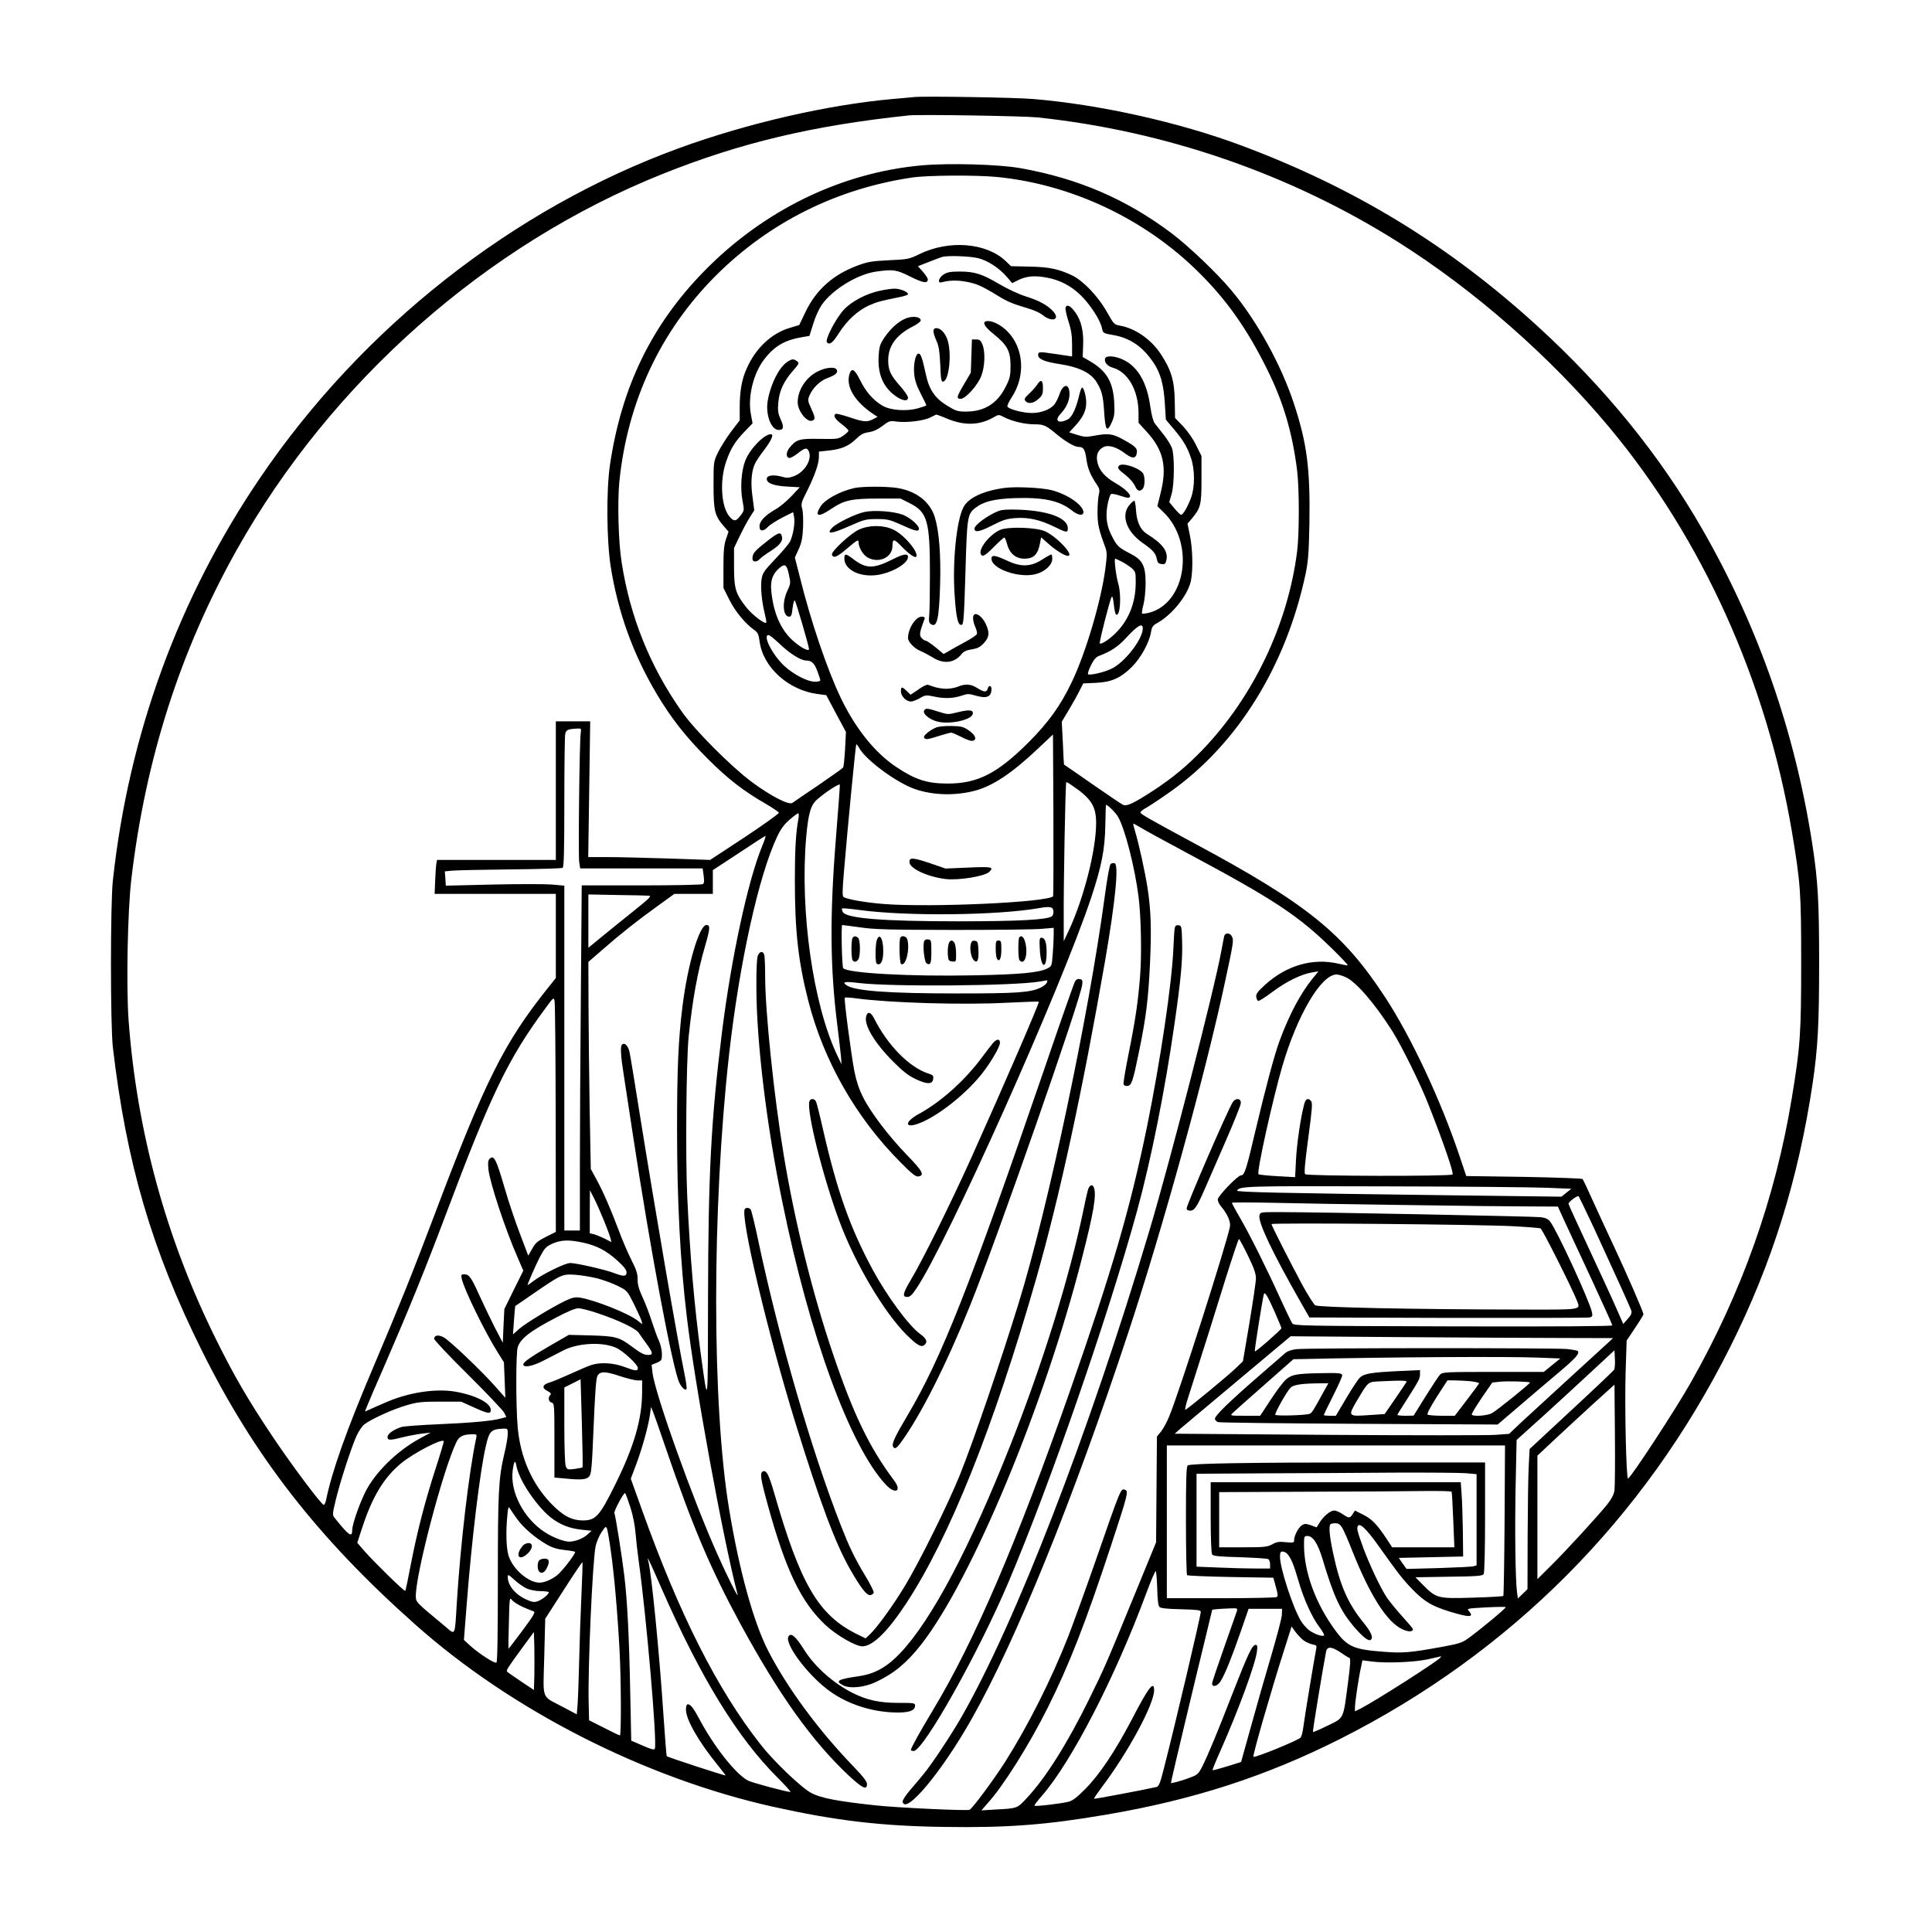 <?xml version="1.0" encoding="UTF-8" standalone="yes"?>
<svg version="1.0" xmlns="http://www.w3.org/2000/svg" width="1024pt" height="1024pt" viewBox="0 0 1366 1366" preserveAspectRatio="xMidYMid meet">
  <g transform="translate(0,1366) scale(0.1,-0.1)" fill="#000000" stroke="none">
    <path d="M6465 12974 c-22 -2 -92 -9 -155 -14 -463 -42 -1020 -170 -1505 -346
-1175 -428 -2243 -1267 -2967 -2334 -574 -845 -928 -1812 -1040 -2845 -18
-165 -18 -1027 0 -1180 96 -821 275 -1431 627 -2140 372 -750 823 -1330 1511
-1941 682 -607 1623 -1086 2532 -1289 438 -97 760 -136 1205 -142 449 -7 723
14 1150 87 617 105 1130 272 1652 535 1207 609 2151 1557 2759 2773 295 589
481 1185 582 1862 37 251 46 419 46 855 0 433 -9 580 -48 835 -123 797 -383
1541 -779 2230 -298 519 -686 997 -1160 1430 -628 574 -1296 982 -2100 1282
-436 163 -1000 289 -1470 328 -124 11 -770 21 -840 14z m870 -144 c905 -96
1784 -399 2545 -878 541 -340 1082 -814 1497 -1312 658 -788 1113 -1796 1293
-2863 60 -360 65 -422 65 -922 0 -502 -6 -595 -66 -957 -116 -707 -355 -1380
-715 -2014 -103 -183 -416 -662 -443 -678 -13 -8 -25 517 -17 762 l7 214 59
88 c33 49 60 93 60 98 0 14 -121 293 -210 482 -45 96 -112 240 -148 320 -36
80 -68 149 -73 154 -4 4 -190 11 -415 15 l-407 6 -47 140 c-134 399 -341 840
-527 1125 -298 455 -553 660 -1350 1088 -324 175 -375 204 -380 217 -1 6 19
22 45 36 26 15 103 66 172 115 472 336 813 887 951 1536 18 86 23 146 27 354
6 391 -16 565 -109 849 -90 274 -261 585 -441 800 -100 121 -302 313 -422 404
-321 242 -661 389 -1071 462 -151 27 -501 37 -696 20 -572 -51 -1121 -318
-1544 -752 -369 -379 -580 -814 -662 -1364 -27 -184 -24 -535 5 -722 51 -320
157 -615 322 -894 105 -177 208 -308 364 -464 143 -143 253 -228 413 -320 47
-28 88 -55 90 -61 2 -6 -107 -84 -241 -173 l-245 -161 -293 10 c-161 5 -355
10 -431 10 l-138 0 7 480 7 480 -121 0 -122 0 0 -490 0 -490 -420 0 -420 0 -4
-22 c-3 -13 -7 -67 -9 -120 l-4 -98 428 0 429 0 0 -297 0 -298 -56 -70 c-310
-388 -444 -655 -806 -1615 -152 -402 -247 -639 -426 -1060 -192 -452 -295
-741 -337 -948 -4 -17 -11 -32 -16 -32 -16 0 -229 284 -363 485 -173 258 -273
431 -401 690 -352 711 -558 1468 -616 2254 -17 239 -7 775 20 998 100 847 345
1611 743 2322 668 1192 1768 2164 3015 2662 550 220 1059 341 1738 413 75 8
809 -4 910 -14z m-289 -421 c530 -51 1054 -299 1434 -679 195 -193 340 -400
479 -681 114 -229 178 -445 212 -714 16 -128 16 -452 0 -575 -66 -517 -311
-1029 -669 -1402 -111 -115 -209 -196 -342 -284 -148 -96 -194 -118 -222 -103
-13 6 -111 73 -218 147 -107 75 -196 136 -197 136 -1 1 -5 69 -8 152 l-8 151
52 87 c28 47 62 108 75 135 l25 49 89 4 c111 5 176 34 256 114 62 62 122 171
134 244 6 38 13 48 46 66 105 59 214 196 236 296 16 77 13 228 -7 323 l-17 83
28 32 c66 79 71 100 71 281 l0 165 -38 76 c-22 46 -60 100 -93 135 l-56 58 -2
120 c-2 144 -26 222 -101 335 -68 102 -181 180 -288 198 -39 7 -43 11 -91 97
-62 110 -167 220 -246 258 -94 45 -165 60 -303 62 l-129 3 -36 35 c-137 131
-401 153 -612 50 -72 -35 -81 -37 -215 -43 -121 -6 -151 -11 -223 -38 -172
-64 -292 -171 -367 -328 l-44 -92 -69 -21 c-127 -38 -238 -142 -301 -283 -36
-78 -51 -161 -51 -281 l0 -89 -62 -81 c-33 -45 -75 -111 -92 -147 -31 -65 -31
-66 -31 -230 0 -183 9 -218 74 -292 l32 -37 -18 -53 c-14 -41 -18 -85 -18
-199 l0 -146 43 -86 c42 -83 114 -169 176 -212 24 -17 30 -30 37 -83 25 -181
205 -343 410 -369 l61 -8 69 -130 70 -130 -6 -121 c-4 -67 -10 -126 -14 -131
-3 -5 -82 -61 -174 -124 -93 -63 -176 -119 -185 -126 -25 -17 -155 50 -289
150 -145 108 -400 364 -490 492 -226 320 -368 672 -428 1060 -23 144 -30 426
-16 570 58 567 291 1065 681 1455 377 377 855 616 1390 695 107 16 451 18 596
4z m-131 -574 c71 -18 151 -71 204 -133 l38 -44 39 20 c56 28 110 35 189 22
136 -21 241 -90 330 -215 45 -63 70 -112 79 -156 5 -23 12 -27 72 -37 122 -20
212 -81 289 -195 50 -73 73 -157 81 -290 l7 -114 54 -64 c67 -79 97 -128 123
-205 29 -82 29 -209 1 -284 -24 -65 -57 -120 -70 -120 -5 0 -26 20 -47 45
l-37 45 17 58 c20 73 21 270 2 325 -8 20 -33 62 -57 92 -24 31 -53 66 -63 80
-12 15 -23 56 -32 115 -23 170 -84 280 -183 332 -59 31 -128 38 -137 14 -9
-25 15 -55 52 -65 109 -30 184 -161 184 -323 l0 -67 65 -72 c111 -124 137
-241 92 -421 l-24 -97 44 -43 c222 -215 161 -640 -101 -710 -25 -6 -48 -9 -51
-6 -3 3 1 31 10 64 8 32 15 99 15 149 0 126 -21 166 -109 211 -79 41 -92 52
-124 113 -41 75 -52 140 -37 228 8 43 19 77 26 80 8 3 35 -2 61 -11 57 -19 73
-20 73 -3 0 18 -46 59 -104 92 -72 42 -111 86 -125 139 -14 55 -1 92 39 114
35 20 95 2 156 -45 51 -38 76 -37 82 6 5 31 -11 46 -92 91 -78 44 -108 48
-211 29 -53 -10 -70 -9 -118 6 l-57 18 44 48 c55 61 76 106 76 162 0 46 -17
107 -29 107 -4 0 -13 -22 -19 -48 -22 -97 -52 -162 -82 -177 -65 -34 -98 -10
-52 38 41 44 63 91 64 139 1 79 -45 79 -71 0 -10 -28 -27 -62 -37 -73 -31 -36
-94 -59 -158 -59 -64 0 -165 27 -173 46 -2 7 11 36 31 66 99 151 85 349 -32
466 -43 43 -98 72 -136 72 -47 0 -32 -35 42 -94 94 -76 117 -119 117 -221 0
-71 -4 -89 -33 -147 -59 -120 -151 -178 -282 -178 -60 0 -71 4 -135 43 -86 53
-127 114 -150 226 -24 110 -35 141 -50 141 -22 0 -38 -77 -31 -145 4 -42 17
-83 46 -138 22 -43 40 -80 40 -83 0 -2 -25 -11 -57 -20 -82 -24 -196 -16 -254
18 -65 39 -115 95 -157 179 -39 79 -60 91 -75 46 -29 -89 36 -198 173 -288
l25 -16 -32 -17 c-44 -22 -66 -20 -167 14 -49 16 -92 27 -97 24 -20 -12 -6
-36 40 -71 28 -21 50 -42 50 -48 1 -5 -16 -21 -36 -35 -35 -24 -43 -25 -166
-23 -143 3 -166 -4 -211 -58 -29 -34 -31 -72 -5 -77 8 -1 35 13 60 33 52 41
66 43 79 11 22 -58 -31 -143 -105 -172 -38 -14 -51 -15 -88 -4 -56 15 -101 10
-105 -12 -6 -32 45 -53 142 -58 l91 -5 -60 -64 c-33 -35 -84 -77 -113 -93 -73
-42 -112 -83 -112 -119 0 -38 27 -39 61 -3 13 14 59 43 101 65 l76 38 7 -37
c7 -44 -8 -129 -30 -173 -9 -16 -56 -72 -105 -123 -78 -82 -89 -99 -95 -140
-9 -55 1 -158 21 -239 8 -33 14 -63 12 -68 -6 -17 -96 51 -139 104 -77 97 -89
133 -89 288 l0 135 41 85 c22 46 54 106 71 132 l31 49 -12 93 c-14 96 -9 176
14 230 6 17 37 64 69 105 53 71 69 110 46 110 -48 0 -149 -105 -181 -188 -28
-73 -36 -193 -19 -283 13 -68 13 -68 -14 -104 -33 -43 -47 -44 -79 -6 -58 69
-69 251 -24 384 33 96 64 146 134 218 l54 56 -12 65 c-23 123 18 289 94 387
73 95 146 137 271 158 l49 8 27 86 c14 47 41 106 59 132 75 109 252 218 386
237 122 17 142 14 242 -36 90 -45 123 -50 123 -19 0 8 -16 32 -35 54 l-35 39
77 30 c43 17 85 33 93 35 34 12 199 6 255 -8z m-219 -1135 c123 -51 231 -48
332 11 33 19 33 19 72 -1 57 -29 146 -50 213 -50 67 0 81 -6 160 -72 63 -52
125 -88 154 -88 34 0 44 -17 54 -84 9 -67 28 -115 73 -180 20 -30 23 -41 15
-73 -5 -21 -9 -77 -9 -125 0 -84 8 -121 54 -245 14 -39 14 -54 1 -157 -30
-225 -137 -589 -236 -796 -80 -169 -167 -289 -308 -430 -221 -220 -359 -290
-571 -290 -144 0 -228 27 -363 117 -150 100 -288 271 -392 488 -94 195 -213
544 -289 852 l-36 141 27 59 c21 46 27 78 31 153 2 53 0 112 -6 133 -10 34 -7
44 34 125 55 111 84 194 84 242 l0 37 64 7 c93 9 145 31 196 80 36 35 55 45
92 50 32 5 64 19 98 45 47 36 52 37 102 30 69 -9 192 6 237 30 20 10 38 19 41
20 3 0 37 -12 76 -29z m1233 -1010 c21 -10 52 -31 70 -45 30 -26 31 -30 31
-102 0 -138 -45 -257 -131 -348 -47 -50 -113 -95 -123 -84 -6 6 70 303 83 327
6 11 11 -5 16 -51 4 -37 11 -70 16 -72 29 -19 40 134 15 221 -16 55 -30 174
-21 174 3 0 23 -9 44 -20z m-2350 -98 c12 -54 11 -60 -13 -112 -38 -81 -30
-180 14 -180 14 0 19 13 24 61 4 34 11 58 16 53 8 -9 100 -324 100 -343 0 -21
-64 13 -119 64 -84 79 -133 194 -148 349 -7 73 11 121 59 161 39 33 52 23 67
-53z m2501 -375 c0 -76 -128 -241 -221 -285 -53 -26 -155 -49 -166 -39 -4 4 5
32 20 62 18 38 36 59 54 66 89 34 138 67 194 128 82 89 119 110 119 68z
m-2570 -107 c68 -67 152 -120 188 -120 40 0 60 -18 81 -75 12 -31 21 -60 21
-65 0 -6 -17 -10 -38 -10 -52 0 -149 50 -215 110 -83 76 -158 220 -113 220 7
0 41 -27 76 -60z m-1404 -632 c-9 -56 -18 -861 -11 -911 l7 -47 433 0 433 0 7
-51 c5 -39 4 -54 -6 -60 -8 -5 -203 -9 -435 -9 l-421 0 -6 -767 c-4 -421 -7
-970 -7 -1220 l0 -453 -55 0 -55 0 0 1219 0 1219 -87 8 c-49 4 -237 4 -419 0
l-332 -8 -3 51 -4 50 50 5 c28 3 212 7 411 9 198 2 366 7 372 11 9 5 12 124
12 460 0 250 3 467 6 484 6 32 17 37 87 41 26 1 28 -1 23 -31z m3340 -1155
c-43 -43 -859 -80 -1192 -55 -132 10 -264 33 -290 50 -9 5 -8 48 2 167 27 326
84 908 88 912 2 3 11 -8 20 -24 41 -78 234 -225 369 -282 126 -52 292 -61 441
-24 130 32 268 123 456 301 l105 99 3 -570 c1 -314 0 -572 -2 -574z m124 790
c144 -96 180 -150 180 -272 0 -191 -87 -532 -194 -762 l-35 -74 0 141 c-2 261
12 984 18 984 4 0 18 -7 31 -17z m-1660 -383 c-44 -550 -41 -916 11 -1325 11
-88 22 -185 25 -215 l4 -55 -31 65 c-171 360 -264 1019 -219 1540 15 169 32
228 78 268 54 48 156 115 160 104 1 -4 -11 -177 -28 -382z m1995 155 c49 -85
118 -354 145 -565 18 -144 23 -406 11 -560 -15 -188 -33 -310 -82 -554 -22
-109 -38 -205 -35 -213 4 -8 16 -13 28 -11 29 4 38 31 82 246 49 239 65 365
77 621 11 241 7 376 -18 536 -16 105 -62 315 -88 399 -8 27 -14 51 -12 52 1 2
23 -10 48 -25 25 -16 173 -97 330 -181 623 -333 791 -445 1033 -683 60 -59
107 -109 105 -111 -2 -3 -31 2 -64 10 -183 43 -369 -11 -523 -151 -50 -46 -62
-63 -60 -83 2 -14 8 -27 14 -29 6 -2 53 28 105 67 96 72 200 122 277 135 l44
7 -44 -54 c-82 -101 -164 -255 -229 -432 -38 -100 -103 -347 -175 -651 -61
-262 -75 -305 -99 -305 -24 0 -165 -147 -165 -171 0 -12 11 -35 25 -51 44 -52
68 -108 61 -142 -27 -132 -353 -1153 -427 -1335 -16 -41 -43 -91 -59 -111
l-30 -37 -3 -374 -3 -374 -156 -380 c-204 -497 -204 -497 -318 -730 -153 -311
-307 -557 -442 -700 -66 -71 -64 -71 -221 -79 l-98 -6 46 53 c110 121 290 408
421 669 154 308 268 599 452 1158 114 346 122 377 98 386 -32 12 -26 27 -213
-511 -69 -198 -155 -434 -190 -525 -121 -308 -284 -630 -443 -882 -82 -129
-236 -337 -255 -344 -21 -8 -520 15 -670 32 -261 28 -382 51 -449 87 -69 36
-266 224 -359 344 -305 387 -574 920 -838 1658 l-79 220 40 106 c43 117 85
269 96 350 l7 51 14 -33 c8 -19 48 -133 89 -254 194 -567 318 -857 531 -1250
273 -501 503 -823 761 -1066 100 -93 132 -109 132 -63 0 18 -26 52 -98 127
-247 256 -466 554 -600 814 -104 203 -204 564 -276 998 -123 739 -123 2128 -1
3220 73 648 210 1268 341 1542 24 51 49 85 86 117 29 25 57 46 61 46 5 0 6
-16 3 -35 -19 -97 -26 -222 -26 -440 0 -359 24 -573 95 -851 109 -426 338
-827 652 -1142 79 -80 108 -103 125 -100 48 7 32 37 -79 151 -131 136 -259
304 -312 412 -27 53 -47 114 -60 180 -23 119 -75 514 -68 521 3 3 40 1 83 -5
237 -32 755 -47 1057 -31 126 6 230 10 232 8 6 -6 -233 -560 -477 -1103 -146
-323 -342 -720 -428 -864 -57 -96 -62 -121 -25 -121 18 0 34 14 63 58 215 316
1022 2120 1237 2765 74 224 97 340 100 512 2 77 3 141 4 143 4 10 67 -50 86
-83z m-2516 -207 c-101 -244 -218 -788 -284 -1313 -78 -630 -97 -992 -99
-1883 -1 -790 1 -774 -51 -397 -46 342 -76 689 -96 1115 -13 285 -7 961 10
1130 27 259 62 457 117 644 35 122 37 146 9 146 -50 0 -132 -276 -169 -570
-30 -239 -39 -447 -39 -865 0 -510 22 -945 69 -1335 56 -477 255 -1565 359
-1964 9 -35 -71 124 -141 281 -176 392 -446 1148 -461 1290 l-6 53 37 15 c34
15 36 18 36 63 0 26 -10 67 -21 92 -12 25 -34 86 -50 136 -16 50 -45 127 -65
170 -27 58 -36 92 -36 128 1 39 -8 67 -45 140 -25 50 -65 143 -88 206 -56 149
-113 281 -161 367 l-37 68 -8 425 c-4 234 -7 563 -8 732 l-1 307 98 85 c130
114 252 210 394 312 l116 84 136 0 136 0 0 84 0 84 183 120 c100 67 185 121
189 122 4 0 -7 -33 -23 -72z m-800 -351 c20 -2 -1 -22 -115 -113 -76 -61 -178
-143 -226 -183 l-88 -72 0 188 0 189 203 -4 c111 -1 213 -4 226 -5z m2859
-108 c2 -14 -3 -31 -10 -37 -31 -25 -236 -36 -663 -36 -537 0 -792 21 -816 66
-6 11 -8 22 -5 25 2 3 58 -2 123 -11 332 -45 967 -39 1268 13 79 14 100 10
103 -20z m-1365 -116 c103 -15 208 -17 662 -18 297 0 577 3 623 8 l82 7 0 -52
c0 -29 -3 -90 -7 -136 -6 -80 -7 -84 -37 -99 -58 -30 -195 -43 -521 -49 -449
-9 -887 15 -923 50 -9 9 -16 306 -7 306 4 0 61 -8 128 -17z m3432 -352 c74
-34 203 -183 329 -381 65 -103 202 -379 258 -525 106 -269 178 -479 168 -489
-14 -14 -1028 -12 -1042 2 -8 8 -2 79 22 256 27 201 31 248 20 261 -21 25 -39
17 -49 -23 -24 -87 -53 -285 -58 -396 l-6 -119 -126 7 c-69 4 -129 10 -133 14
-14 14 99 523 168 762 106 363 275 650 384 650 14 0 43 -9 65 -19z m-2114 -40
c-6 -10 -25 -26 -44 -34 -72 -35 -171 -41 -592 -41 -490 0 -726 18 -781 59
-32 23 -10 27 87 15 228 -28 1100 -21 1279 10 25 4 49 8 53 9 4 0 3 -7 -2 -18z
m-3472 -958 l1 -803 -70 -35 c-59 -30 -75 -43 -97 -84 l-28 -49 -57 150 c-32
83 -83 233 -112 335 -57 195 -73 227 -102 202 -13 -11 -15 -25 -11 -74 10 -96
117 -420 206 -624 l41 -95 -67 -135 -67 -136 -6 -120 -5 -119 -57 109 c-31 61
-79 162 -108 225 -58 129 -73 150 -107 150 -22 0 -24 -3 -18 -32 17 -77 165
-379 256 -523 l42 -67 5 -126 5 -125 -70 79 c-98 111 -323 325 -365 348 -38
21 -68 16 -68 -10 0 -9 107 -123 239 -253 131 -130 245 -251 255 -268 l16 -32
-37 -10 c-66 -18 -212 -31 -443 -41 -124 -5 -241 -14 -260 -19 -55 -17 -100
-48 -100 -71 0 -25 16 -25 111 -1 41 10 101 21 134 25 l60 7 -79 -43 c-163
-89 -319 -244 -386 -383 -46 -96 -90 -226 -90 -266 0 -53 -26 -34 -123 88 -18
22 -17 26 7 128 31 129 109 368 146 451 15 33 40 71 56 83 47 37 203 108 298
135 77 23 107 26 237 26 l149 0 89 -40 c101 -46 121 -49 121 -19 0 50 -108
105 -254 130 -140 23 -331 -7 -490 -77 -45 -19 -96 -42 -113 -50 l-33 -14 17
42 c9 24 66 156 126 293 165 380 283 669 433 1068 314 836 437 1092 698 1445
59 81 61 83 67 55 4 -15 7 -389 8 -830z m7009 -491 l172 -7 -35 -28 -35 -28
-797 10 c-1190 15 -1503 22 -1497 33 20 32 62 33 1040 30 538 -1 1057 -6 1152
-10z m-6669 -229 c22 -54 43 -111 47 -126 l7 -29 -49 25 c-27 13 -61 27 -76
31 l-28 6 0 153 1 152 29 -57 c16 -31 47 -101 69 -155z m7002 -58 c147 -319
255 -557 263 -582 5 -16 -1 -31 -25 -58 l-32 -36 -52 118 c-28 65 -116 254
-193 420 -78 166 -142 307 -142 312 0 14 64 61 72 53 3 -4 52 -106 109 -227z
m-1331 165 c371 -6 765 -10 875 -10 l200 -1 44 -97 c25 -53 111 -240 193 -415
81 -175 148 -323 148 -328 0 -6 -388 -9 -1125 -7 -1075 3 -1125 4 -1138 21 -7
10 -44 87 -82 170 -93 206 -215 451 -286 574 -33 56 -59 105 -59 109 0 3 125
3 278 0 152 -4 581 -11 952 -16z m-1117 -357 c43 -88 57 -129 57 -161 0 -23
-21 -165 -46 -315 l-46 -272 -52 -50 c-55 -53 -340 -288 -355 -293 -5 -2 3 37
19 85 100 311 189 595 265 841 49 155 91 282 95 282 3 0 32 -53 63 -117z
m-4700 91 c99 -22 163 -56 241 -126 47 -42 66 -67 66 -84 0 -30 -21 -31 -88
-5 -58 23 -268 71 -310 71 -36 0 -193 -77 -257 -125 -25 -19 -45 -33 -45 -32
0 11 58 143 88 201 32 60 42 72 86 92 61 28 119 30 219 8z m102 -253 c44 -12
109 -36 145 -54 64 -32 65 -33 112 -127 26 -52 50 -106 54 -119 l6 -24 -34 26
c-67 52 -300 144 -405 162 -34 5 -53 2 -99 -19 -89 -41 -292 -164 -336 -204
l-41 -37 7 100 c4 55 8 100 9 101 1 0 53 36 114 78 217 149 216 148 308 143
44 -3 116 -15 160 -26z m4789 -240 c25 -57 46 -107 46 -112 0 -10 -183 -170
-188 -164 -4 4 55 375 64 404 7 21 25 -9 78 -128z m-4785 -7 c143 -48 264
-106 285 -135 9 -13 34 -49 56 -79 47 -64 50 -80 14 -80 -31 0 -53 12 -119 61
-87 65 -113 72 -286 77 l-157 4 -108 -62 c-153 -88 -214 -130 -214 -146 0 -27
64 -15 145 27 44 23 106 55 138 71 103 53 276 62 372 19 51 -22 155 -119 155
-144 0 -23 -18 -21 -97 9 -76 28 -168 34 -231 13 -20 -6 -86 -34 -147 -62 -60
-27 -128 -56 -150 -62 -51 -15 -56 -39 -14 -60 23 -12 28 -20 20 -28 -18 -18
-13 -48 9 -54 19 -5 20 -14 20 -268 l0 -262 68 -6 c120 -12 157 -9 177 13 16
18 20 57 32 351 9 219 17 340 26 358 17 37 55 37 161 1 50 -16 105 -30 123
-30 l33 0 0 -77 c0 -195 -55 -386 -190 -659 -110 -223 -138 -254 -228 -254
-82 0 -144 34 -230 124 -134 142 -213 324 -232 537 -13 152 -13 530 1 566 23
62 90 113 272 208 80 42 134 65 156 65 19 0 82 -16 140 -36z m6821 -174 l355
-1 -40 -37 c-22 -20 -144 -131 -270 -247 -126 -115 -274 -251 -328 -301 l-97
-92 -97 -7 c-53 -4 -585 -4 -1182 0 l-1085 8 39 35 c22 19 207 174 410 344
l370 310 785 -6 c432 -3 945 -6 1140 -6z m363 -224 c-4 -7 -141 -137 -303
-287 l-295 -274 -6 -115 c-4 -63 -7 -286 -8 -496 l-1 -380 -34 -33 -34 -33 -6
43 c-12 98 -16 440 -10 749 l7 329 181 163 c99 90 254 232 345 317 l166 154 3
-62 c2 -33 -1 -67 -5 -75z m-7294 -691 c-3 -2 -28 -7 -56 -11 -50 -6 -53 -5
-63 20 -6 16 -10 136 -10 291 l0 265 58 29 57 29 9 -309 c5 -171 7 -312 5
-314z m7296 -163 c-5 -30 -20 -59 -52 -100 -71 -87 -290 -326 -397 -432 l-96
-95 0 437 0 436 128 120 c70 65 192 178 272 251 l145 131 3 -353 c2 -193 0
-371 -3 -395z m-7825 399 c0 -22 -11 -86 -25 -143 -40 -171 -45 -265 -45 -882
0 -396 -3 -587 -10 -591 -13 -8 -119 60 -183 117 l-47 43 20 255 c35 453 94
941 135 1115 24 107 37 120 123 124 31 1 32 0 32 -38z m-223 -28 c-52 -242
-112 -759 -137 -1163 -15 -246 -8 -232 -83 -169 -210 174 -206 171 -207 214
-1 158 192 891 286 1087 19 41 47 56 108 57 37 1 38 0 33 -26z m-288 -219
c-77 -239 -128 -439 -174 -673 -19 -102 -37 -187 -40 -189 -6 -6 -218 201
-288 281 l-51 59 38 116 c70 212 152 347 272 446 89 73 293 179 302 156 1 -3
-25 -92 -59 -196z m7559 -363 c-2 -291 -6 -532 -9 -535 -3 -3 -100 -9 -216
-12 -246 -8 -258 -5 -352 90 l-53 54 236 4 c197 2 238 6 246 18 6 9 10 176 10
403 l0 387 -833 0 c-847 0 -1245 -7 -1269 -21 -10 -7 -13 -87 -13 -388 0 -209
4 -383 8 -388 5 -4 144 -10 309 -13 l301 -5 18 -65 c14 -50 16 -66 6 -72 -6
-4 -184 -8 -394 -8 l-383 0 0 540 0 540 1196 0 1195 0 -3 -529z m-6942 270
c52 -97 137 -203 199 -251 66 -51 133 -77 221 -86 l67 -7 -31 -28 c-31 -28
-87 -49 -129 -49 -36 0 -114 30 -168 65 -152 97 -250 286 -230 439 10 70 18
79 27 27 4 -23 24 -73 44 -110z m6667 63 l77 -7 0 -322 0 -323 -22 -6 c-13 -4
-124 -9 -248 -13 l-225 -6 -28 39 -27 39 227 5 228 5 -2 180 c-2 99 -5 217 -9
263 l-6 82 -884 0 -884 0 0 -247 c0 -139 4 -255 10 -263 7 -12 45 -16 197 -20
104 -4 194 -9 201 -14 6 -4 12 -20 12 -37 l0 -29 -108 0 c-60 0 -177 3 -260 7
l-152 6 0 328 0 329 483 3 c265 1 676 3 913 5 237 1 465 -1 507 -4z m-100
-131 c3 -5 8 -95 12 -200 l8 -193 -220 0 -220 0 -38 58 c-68 103 -105 142
-166 172 l-59 30 -16 -25 c-20 -31 -26 -31 -72 0 -20 14 -47 25 -59 25 -27 0
-75 -40 -103 -85 l-21 -34 -41 15 c-36 12 -44 12 -63 0 -25 -16 -55 -74 -55
-105 0 -19 -4 -20 -58 -15 -47 5 -65 3 -97 -15 -36 -19 -56 -21 -207 -21
l-168 0 0 195 0 195 638 3 c350 1 719 3 819 5 100 1 184 -1 186 -5z m-5805
-113 c18 -57 32 -131 36 -185 4 -49 14 -136 22 -193 55 -397 131 -1280 114
-1326 -4 -10 -25 -5 -86 22 l-81 35 -7 341 c-8 400 -21 653 -42 826 -16 133
-63 430 -70 441 -7 11 68 151 76 142 4 -4 21 -51 38 -103z m-801 -81 c45 -62
125 -131 210 -180 38 -22 72 -32 122 -38 39 -4 73 -10 77 -13 7 -7 -66 -105
-112 -152 -36 -36 -99 -66 -139 -66 -80 0 -192 98 -220 193 -16 54 -19 166 -8
282 5 56 8 66 17 51 6 -10 30 -45 53 -77z m5833 -61 c11 -18 43 -91 71 -163
126 -316 244 -502 353 -554 41 -20 76 -20 76 0 0 5 -34 45 -75 90 -41 45 -91
106 -111 136 -44 67 -120 228 -164 346 -44 121 -49 142 -39 158 13 22 56 -17
132 -122 160 -224 186 -257 257 -330 82 -83 131 -113 255 -152 145 -45 182
-44 139 4 -14 16 -7 17 121 24 75 4 138 5 141 2 5 -5 -156 -140 -256 -214 -51
-38 -65 -43 -200 -68 -221 -40 -272 -44 -402 -34 -217 16 -260 35 -345 149
-140 189 -223 414 -223 606 0 61 1 64 24 64 39 0 73 -52 107 -163 78 -262 125
-363 218 -474 62 -73 105 -108 121 -98 23 14 6 54 -50 123 -111 136 -166 264
-215 494 -25 117 -31 188 -18 201 3 4 19 7 35 7 21 0 33 -8 48 -32z m-5171
-166 c23 -160 47 -431 61 -692 12 -217 13 -610 3 -610 -5 0 -55 24 -113 54
l-105 53 -3 129 c-6 241 27 988 49 1101 6 28 24 72 41 98 29 44 32 46 40 26 4
-12 17 -84 27 -159z m4783 -19 c27 -31 45 -75 78 -188 38 -132 96 -260 150
-331 22 -29 36 -55 31 -58 -14 -9 -71 12 -107 39 -18 14 -45 45 -58 68 -57 97
-146 371 -146 450 0 29 4 37 18 37 11 0 26 -8 34 -17z m-4427 -238 c277 -634
539 -1062 826 -1347 54 -54 93 -98 88 -98 -27 0 -269 65 -299 80 -86 44 -238
235 -345 435 -42 79 -62 105 -82 105 -8 0 -13 -13 -13 -38 0 -70 90 -227 222
-389 32 -39 58 -74 58 -76 0 -5 -409 129 -416 136 -2 2 -13 138 -24 303 -29
439 -85 1004 -107 1079 -12 44 8 1 92 -190z m-564 -52 c-6 -125 -13 -334 -16
-463 -3 -129 -8 -268 -11 -308 l-6 -73 -98 52 c-156 83 -140 40 -132 354 l7
270 130 202 c71 111 131 200 133 198 2 -2 -1 -106 -7 -232z m4071 45 c2 -79 7
-121 16 -130 9 -9 55 -14 152 -16 113 -3 140 -6 140 -18 0 -28 -188 -826 -262
-1112 -26 -103 -35 -123 -52 -127 -124 -27 -439 -86 -441 -83 -2 2 21 36 50
75 189 249 375 593 375 692 0 73 -40 21 -159 -209 -117 -222 -223 -382 -325
-486 -61 -62 -91 -85 -121 -93 -52 -13 -234 -35 -241 -28 -3 2 20 33 51 68
210 240 518 837 738 1430 34 92 65 164 69 161 3 -4 8 -60 10 -124z m-4459 1
c25 -11 65 -19 100 -19 31 0 57 -4 57 -8 0 -15 -45 -51 -77 -63 -26 -9 -40 -7
-80 11 -79 35 -133 100 -133 161 0 19 5 17 46 -20 25 -24 64 -51 87 -62z m-26
-131 c32 -14 66 -28 76 -31 14 -5 1 -28 -80 -137 -53 -71 -97 -129 -98 -127
-1 1 0 84 3 184 4 179 5 182 23 159 10 -12 44 -34 76 -48z m5048 -30 c-4 -13
-45 -129 -91 -259 -46 -130 -84 -243 -84 -252 0 -30 39 -19 60 16 31 49 78
166 141 347 l57 165 118 0 119 0 -2 -45 c-2 -25 -36 -155 -76 -290 -40 -135
-104 -358 -142 -497 l-70 -251 -99 -31 c-55 -17 -101 -29 -103 -27 -2 2 24 66
58 142 126 284 245 608 256 697 5 39 3 47 -10 47 -23 0 -53 -63 -167 -355
-108 -278 -167 -419 -210 -506 -27 -52 -33 -58 -88 -78 -33 -13 -76 -26 -96
-31 l-37 -8 6 31 c11 52 168 712 230 964 l56 232 37 4 c20 2 61 4 90 5 51 2
53 1 47 -20z m473 -207 c17 -12 45 -24 62 -28 30 -5 31 -8 25 -37 -11 -54 -83
-488 -90 -548 -4 -31 -12 -64 -19 -73 -14 -19 -330 -148 -334 -136 -5 15 130
483 220 763 l50 158 28 -39 c16 -21 42 -48 58 -60z m-5440 -251 l-3 -99 -90
60 c-49 33 -94 64 -99 69 -9 9 1 25 113 178 l76 103 3 -106 c1 -58 1 -151 0
-205z m5701 166 c27 -19 55 -36 62 -38 9 -3 7 -46 -10 -174 -35 -266 -26 -247
-144 -305 -55 -27 -102 -47 -104 -45 -4 3 71 455 93 569 8 38 39 36 103 -7z
m706 -35 c-13 -22 -461 -308 -563 -360 l-42 -21 0 27 c0 35 26 211 42 281 l11
53 61 -8 c104 -14 303 -6 401 15 50 11 91 20 93 21 2 0 1 -3 -3 -8z"/>
    <path d="M6673 11720 c-36 -22 -48 -65 -15 -56 51 14 106 16 168 5 75 -13 112
-29 219 -94 77 -48 114 -63 222 -95 40 -11 85 -32 102 -45 68 -58 133 -35 75
26 -41 43 -96 73 -193 104 -47 14 -129 53 -185 86 -122 72 -175 89 -280 89
-63 0 -88 -4 -113 -20z"/>
    <path d="M6220 11604 c-95 -20 -199 -75 -253 -133 -57 -61 -137 -215 -120
-232 20 -20 41 -3 86 68 57 89 133 158 210 193 59 26 80 32 220 60 31 6 57 15
57 20 0 17 -58 40 -97 39 -21 0 -67 -7 -103 -15z"/>
    <path d="M7534 11486 c-3 -9 6 -52 20 -97 20 -60 26 -101 26 -165 l0 -84 -42
6 c-24 3 -70 10 -103 15 -86 13 -95 12 -95 -11 0 -29 45 -48 157 -65 133 -21
214 -61 254 -123 38 -60 48 -98 55 -202 9 -147 20 -163 56 -83 17 40 20 60 16
139 -8 144 -54 222 -173 291 l-50 29 3 76 c5 101 -12 177 -52 235 -35 50 -62
65 -72 39z"/>
    <path d="M6394 11404 c-50 -24 -98 -69 -139 -128 -32 -47 -38 -65 -42 -123
-10 -133 28 -228 119 -293 48 -35 88 -40 88 -11 0 10 -25 47 -56 82 -67 75
-84 111 -84 182 0 102 58 181 178 241 28 14 52 33 52 40 0 29 -66 35 -116 10z"/>
    <path d="M6600 11318 c0 -13 10 -43 21 -68 17 -35 22 -72 27 -168 4 -106 7
-123 21 -120 43 9 62 211 28 301 -19 49 -48 77 -79 77 -12 0 -18 -8 -18 -22z"/>
    <path d="M6868 11143 l-4 -118 -47 -80 c-53 -89 -57 -105 -25 -105 35 0 122
97 147 164 25 67 28 170 7 221 -12 29 -20 35 -45 35 l-29 0 -4 -117z"/>
    <path d="M5566 11101 c-57 -38 -116 -153 -137 -269 -19 -100 22 -212 77 -212
35 0 39 21 13 76 -18 41 -21 60 -16 118 7 83 38 150 104 225 44 51 46 54 28
67 -25 18 -34 18 -69 -5z"/>
    <path d="M5782 11034 c-83 -41 -142 -132 -142 -218 0 -62 66 -145 103 -130 23
8 22 22 -8 87 -24 52 -25 58 -12 90 23 54 74 104 125 123 57 21 77 37 69 58
-10 25 -76 20 -135 -10z"/>
    <path d="M7335 10943 c-10 -15 -35 -45 -57 -65 -34 -32 -38 -40 -28 -53 19
-23 57 -18 92 14 27 24 32 35 32 76 1 56 -14 67 -39 28z"/>
    <path d="M7912 10367 c-14 -16 -9 -23 51 -70 26 -21 54 -54 62 -73 15 -36 35
-43 55 -19 17 20 16 90 0 111 -34 40 -148 75 -168 51z"/>
    <path d="M7991 10096 c-69 -73 -31 -191 87 -274 73 -51 93 -73 101 -114 5 -26
12 -34 34 -36 22 -3 28 2 33 24 16 64 -23 118 -137 189 -45 28 -71 83 -77 166
-2 38 -8 69 -12 69 -3 0 -17 -11 -29 -24z"/>
    <path d="M5414 9826 c-80 -63 -94 -80 -94 -117 0 -24 32 -25 51 -2 8 9 44 36
81 59 67 43 88 74 74 109 -9 26 -29 17 -112 -49z"/>
    <path d="M6039 10209 c-104 -24 -209 -82 -239 -132 -42 -69 -13 -76 74 -17 93
63 145 75 332 75 l161 0 69 -35 c121 -62 139 -126 139 -495 0 -132 -2 -264 -5
-294 -4 -43 -2 -55 12 -64 43 -28 58 36 65 281 6 211 -7 377 -38 477 -33 106
-128 181 -260 204 -75 13 -257 13 -310 0z"/>
    <path d="M7101 10210 c-152 -21 -256 -71 -290 -138 -49 -96 -78 -391 -61 -625
11 -158 23 -210 49 -205 14 3 17 44 27 368 11 395 14 415 69 458 58 46 132 64
275 70 208 7 320 -17 410 -88 75 -60 114 -19 44 47 -44 41 -116 78 -187 97
-70 18 -255 27 -336 16z"/>
    <path d="M7060 10047 c-73 -28 -170 -99 -170 -124 0 -30 35 -24 123 21 78 40
103 48 167 53 91 7 174 -12 276 -62 85 -42 94 -43 94 -10 0 71 -132 122 -335
131 -87 3 -130 1 -155 -9z"/>
    <path d="M6111 10040 c-64 -14 -195 -78 -227 -111 -46 -49 -6 -45 118 10 108
48 120 51 198 51 74 0 91 -4 169 -39 99 -45 122 -51 128 -34 8 22 -58 82 -115
104 -65 24 -200 34 -271 19z"/>
    <path d="M6072 9915 c-59 -27 -197 -155 -190 -177 10 -28 37 -17 111 47 63 54
77 62 77 45 0 -39 29 -90 62 -110 78 -47 178 -3 178 80 0 51 11 52 59 2 51
-54 98 -88 108 -79 25 26 -85 158 -162 193 -71 33 -170 33 -243 -1z"/>
    <path d="M7075 9915 c-70 -27 -156 -131 -141 -171 10 -26 30 -15 95 51 36 36
68 65 72 65 3 0 12 -19 18 -42 18 -71 62 -108 124 -108 67 0 96 30 111 113 l7
38 52 -46 c49 -44 114 -85 137 -85 49 0 -74 133 -160 173 -59 28 -253 35 -315
12z"/>
    <path d="M5970 9711 c0 -73 93 -126 207 -119 107 6 243 79 243 130 0 27 -32
22 -109 -17 -135 -68 -187 -67 -277 1 -54 42 -64 42 -64 5z"/>
    <path d="M7366 9702 c-81 -51 -150 -52 -250 -4 -80 37 -106 41 -106 12 0 -71
191 -139 310 -110 66 16 120 65 120 109 0 17 -3 31 -7 31 -5 -1 -35 -17 -67
-38z"/>
    <path d="M6880 9290 c0 -16 7 -45 16 -64 9 -19 14 -41 11 -49 -3 -8 -43 -35
-89 -59 -46 -25 -97 -53 -114 -64 l-32 -18 -57 47 c-32 26 -63 47 -70 47 -6 0
-20 9 -29 19 -18 20 -15 38 22 139 2 7 -5 12 -21 12 -43 0 -97 -84 -97 -152 0
-26 46 -74 89 -91 21 -9 60 -30 87 -46 75 -48 153 -39 202 24 15 19 35 28 73
34 42 7 60 16 86 45 38 41 41 72 14 132 -32 69 -91 98 -91 44z"/>
    <path d="M6540 8813 c-8 -3 -35 -19 -58 -36 l-44 -29 -27 26 c-34 33 -41 33
-41 -2 0 -34 37 -72 70 -72 13 0 42 11 64 24 40 23 43 23 106 10 69 -15 135
-12 197 10 32 11 45 11 83 0 86 -26 120 -13 120 45 0 27 -20 27 -27 1 -7 -26
-25 -25 -73 5 -45 29 -85 32 -137 10 -19 -8 -57 -15 -83 -15 -26 0 -67 7 -90
15 -23 8 -43 15 -44 14 0 0 -8 -3 -16 -6z"/>
    <path d="M6533 8633 c-8 -21 39 -60 92 -74 87 -24 245 10 253 54 5 28 -25 31
-103 12 -72 -18 -73 -18 -139 3 -80 26 -95 27 -103 5z"/>
    <path d="M6623 8518 c-17 -6 -47 -23 -65 -38 -25 -22 -30 -31 -21 -40 9 -10
29 -7 93 14 45 14 87 26 95 26 7 0 39 -14 71 -30 32 -17 67 -30 78 -28 36 5
25 39 -22 72 -38 27 -53 31 -120 33 -42 1 -91 -3 -109 -9z"/>
    <path d="M6430 7565 c0 -45 126 -104 255 -120 92 -11 278 19 310 51 34 34 19
37 -147 30 l-163 -7 -104 36 c-128 43 -151 44 -151 10z"/>
    <path d="M7853 7552 c-7 -4 -25 -102 -43 -237 -115 -849 -399 -2191 -606
-2863 -128 -416 -320 -978 -416 -1217 -79 -198 -286 -616 -388 -785 -84 -139
-195 -293 -249 -345 l-31 -29 -63 31 c-270 134 -398 352 -582 993 -39 134 -55
166 -80 157 -24 -10 -19 -47 35 -243 126 -457 234 -682 406 -843 78 -73 213
-151 261 -151 73 0 178 103 308 300 306 464 619 1245 920 2295 166 580 327
1323 489 2255 73 424 98 681 66 687 -8 2 -20 -1 -27 -5z"/>
    <path d="M8306 7098 c-3 -13 -7 -79 -10 -148 -11 -248 -91 -787 -186 -1255
-120 -584 -247 -1018 -545 -1870 -379 -1080 -677 -1773 -971 -2260 -92 -153
-154 -265 -154 -279 0 -3 9 -6 20 -6 69 0 461 698 673 1200 294 694 701 1870
907 2620 98 358 197 852 264 1320 46 320 58 451 54 585 -3 105 -4 110 -25 113
-17 2 -24 -3 -27 -20z"/>
    <path d="M8656 7043 c-2 -10 -12 -58 -21 -108 -50 -275 -360 -1480 -511 -1985
-428 -1433 -944 -2764 -1329 -3435 -75 -130 -212 -336 -267 -401 -23 -29 -67
-80 -96 -114 -29 -34 -52 -70 -50 -79 19 -97 276 210 486 582 315 555 721
1558 1110 2737 245 742 547 1836 685 2485 58 269 61 289 47 314 -13 26 -47 28
-54 4z"/>
    <path d="M5358 6903 c-7 -18 -11 -101 -10 -228 1 -383 72 -973 183 -1511 193
-948 477 -1725 730 -1999 68 -74 119 -50 60 28 -174 233 -286 464 -432 896
-144 424 -270 933 -348 1406 -68 408 -131 1015 -131 1260 0 72 -3 140 -6 153
-9 30 -32 28 -46 -5z"/>
    <path d="M7600 6719 c-7 -12 -106 -294 -220 -628 -529 -1541 -724 -2034 -964
-2439 -84 -141 -110 -196 -103 -216 10 -26 25 -19 58 27 138 189 321 552 486
962 191 471 788 2181 795 2275 3 29 0 35 -19 38 -14 2 -26 -4 -33 -19z"/>
    <path d="M6124 6473 c-16 -61 60 -187 191 -319 68 -68 107 -99 158 -123 81
-39 121 -39 125 1 3 22 -2 28 -35 38 -133 43 -286 198 -382 388 -24 48 -48 54
-57 15z"/>
    <path d="M7023 6288 c-11 -13 -46 -58 -77 -100 -124 -168 -292 -318 -451 -405
-107 -59 -98 -107 12 -62 132 53 322 205 434 345 63 80 129 192 129 221 0 29
-21 29 -47 1z"/>
    <path d="M5723 5874 c-23 -61 94 -533 212 -849 110 -297 316 -645 475 -803 74
-73 103 -90 125 -72 26 21 17 45 -29 78 -80 58 -234 266 -337 457 -158 293
-250 552 -349 985 -23 102 -46 193 -51 203 -12 21 -38 22 -46 1z"/>
    <path d="M8716 5867 c-34 -51 -326 -725 -326 -751 0 -10 9 -16 25 -16 30 0 48
27 104 155 22 50 87 200 146 335 59 135 108 256 108 270 3 35 -36 40 -57 7z"/>
    <path d="M7691 5243 c-6 -21 -19 -82 -30 -135 -98 -474 -287 -1084 -516 -1663
-287 -726 -558 -1239 -779 -1472 -93 -99 -181 -148 -292 -164 -151 -22 -172
-34 -113 -65 49 -25 150 -15 233 24 127 60 219 136 321 267 359 462 870 1690
1135 2730 83 323 104 448 84 499 -11 28 -33 17 -43 -21z"/>
    <path d="M5267 5113 c-38 -38 161 -881 358 -1517 174 -562 281 -848 386 -1032
77 -134 117 -186 143 -182 11 2 22 10 24 18 1 8 -27 65 -64 125 -75 126 -108
194 -171 355 -206 527 -433 1310 -579 1995 -25 121 -51 226 -56 233 -11 13
-31 16 -41 5z"/>
    <path d="M5575 2090 c-30 -48 125 -260 275 -375 122 -94 288 -153 455 -162
112 -6 165 9 165 47 0 19 -7 20 -118 20 -133 0 -222 19 -325 71 -135 68 -266
184 -341 304 -61 96 -93 124 -111 95z"/>
    <path d="M4397 6273 c-12 -11 -8 -83 13 -212 11 -69 40 -261 65 -426 123 -811
283 -1665 329 -1753 18 -36 42 -56 50 -43 3 5 -3 52 -14 105 -54 266 -202
1123 -320 1859 -33 209 -64 397 -69 419 -11 47 -36 70 -54 51z"/>
    <path d="M6026 7024 c-3 -9 -6 -42 -6 -74 0 -32 3 -65 6 -74 8 -22 31 -20 44
3 14 27 13 134 -2 149 -17 17 -35 15 -42 -4z"/>
    <path d="M6200 7015 c-12 -33 -13 -162 -1 -169 21 -14 39 7 44 52 10 99 -19
180 -43 117z"/>
    <path d="M6367 7033 c-12 -11 -8 -181 4 -189 32 -19 63 98 45 171 -6 24 -34
34 -49 18z"/>
    <path d="M7207 7033 c-9 -8 -9 -136 -1 -157 3 -9 13 -16 20 -16 23 0 36 50 29
105 -8 61 -28 89 -48 68z"/>
    <path d="M7352 6945 c7 -133 48 -147 48 -17 0 69 -12 102 -37 102 -13 0 -15
-12 -11 -85z"/>
    <path d="M6534 7005 c-11 -29 1 -146 17 -156 28 -17 34 -2 34 82 0 80 -1 84
-23 87 -13 2 -25 -3 -28 -13z"/>
    <path d="M6705 6977 c-4 -18 -5 -51 -3 -72 3 -35 6 -40 31 -43 27 -3 27 -3 27
53 0 31 -5 65 -10 76 -16 30 -38 23 -45 -14z"/>
    <path d="M6864 6985 c-9 -35 2 -95 21 -114 25 -25 36 0 33 70 -3 57 -5 64 -25
67 -17 3 -24 -3 -29 -23z"/>
    <path d="M7040 6953 c0 -32 4 -64 9 -72 17 -27 31 1 31 65 0 57 -2 64 -20 64
-18 0 -20 -7 -20 -57z"/>
    <path d="M8905 5067 c-12 -46 90 -261 293 -617 l60 -105 978 -3 c539 -1 990 0
1003 3 20 5 22 10 17 36 -15 76 -248 581 -296 642 -14 18 -33 27 -67 31 -46 6
-1580 36 -1850 36 -130 0 -133 0 -138 -23z m1796 -77 c96 -5 182 -12 191 -15
13 -5 221 -419 258 -512 25 -66 42 -63 -397 -62 -760 1 -1430 15 -1454 30 -11
8 -52 73 -91 144 -95 178 -218 420 -218 430 0 11 1475 -2 1711 -15z"/>
    <path d="M9168 4121 c-36 -4 -65 -14 -80 -27 -13 -11 -95 -83 -183 -159 -209
-181 -315 -284 -315 -306 0 -9 10 -20 23 -24 12 -4 462 -9 999 -12 l977 -5
138 118 c76 66 203 173 281 239 132 111 164 146 147 163 -3 3 -38 10 -78 14
-86 8 -1828 8 -1909 -1z m1711 -60 l153 -6 -58 -47 -59 -48 -357 0 c-328 0
-359 -1 -375 -18 -10 -9 -56 -79 -103 -154 l-85 -137 -57 -1 c-32 0 -58 3 -58
6 0 3 31 53 69 112 86 135 91 145 91 178 l0 27 -149 -7 c-192 -9 -246 -18
-275 -45 -13 -12 -57 -78 -97 -146 l-74 -125 -42 0 c-24 0 -43 2 -43 5 0 3 29
64 65 135 36 71 65 137 65 145 0 17 -24 19 -160 16 -161 -3 -198 -10 -237 -44
-19 -16 -68 -81 -109 -144 l-74 -113 -107 0 c-106 0 -107 0 -88 19 11 11 112
101 225 200 l205 181 65 1 c607 14 1454 19 1669 10z m-935 -173 c-4 -7 -41
-61 -81 -120 l-73 -106 -106 -7 c-155 -11 -156 -10 -88 105 78 131 75 129 153
133 165 8 202 7 195 -5z m455 6 c34 -4 60 -11 59 -15 -2 -4 -41 -58 -88 -119
l-84 -110 -91 0 c-49 0 -95 4 -101 8 -7 4 16 48 64 125 l76 117 51 0 c29 0 80
-3 114 -6z m419 -9 c5 -4 -237 -200 -270 -217 -34 -18 -132 -25 -142 -10 -3 5
29 57 70 118 l75 109 57 6 c49 5 202 1 210 -6z m-1466 -77 c-68 -125 -77 -138
-92 -144 -28 -11 -237 -17 -243 -7 -6 10 81 165 108 192 19 19 74 28 178 30
l89 1 -40 -72z"/>
    <path d="M3698 2733 c-60 -69 -30 -117 34 -56 36 34 38 73 5 73 -13 0 -31 -8
-39 -17z"/>
    <path d="M3811 2626 c-7 -8 -11 -30 -9 -48 4 -46 40 -52 62 -9 25 48 21 71
-13 71 -16 0 -34 -6 -40 -14z"/>
  </g>
</svg>